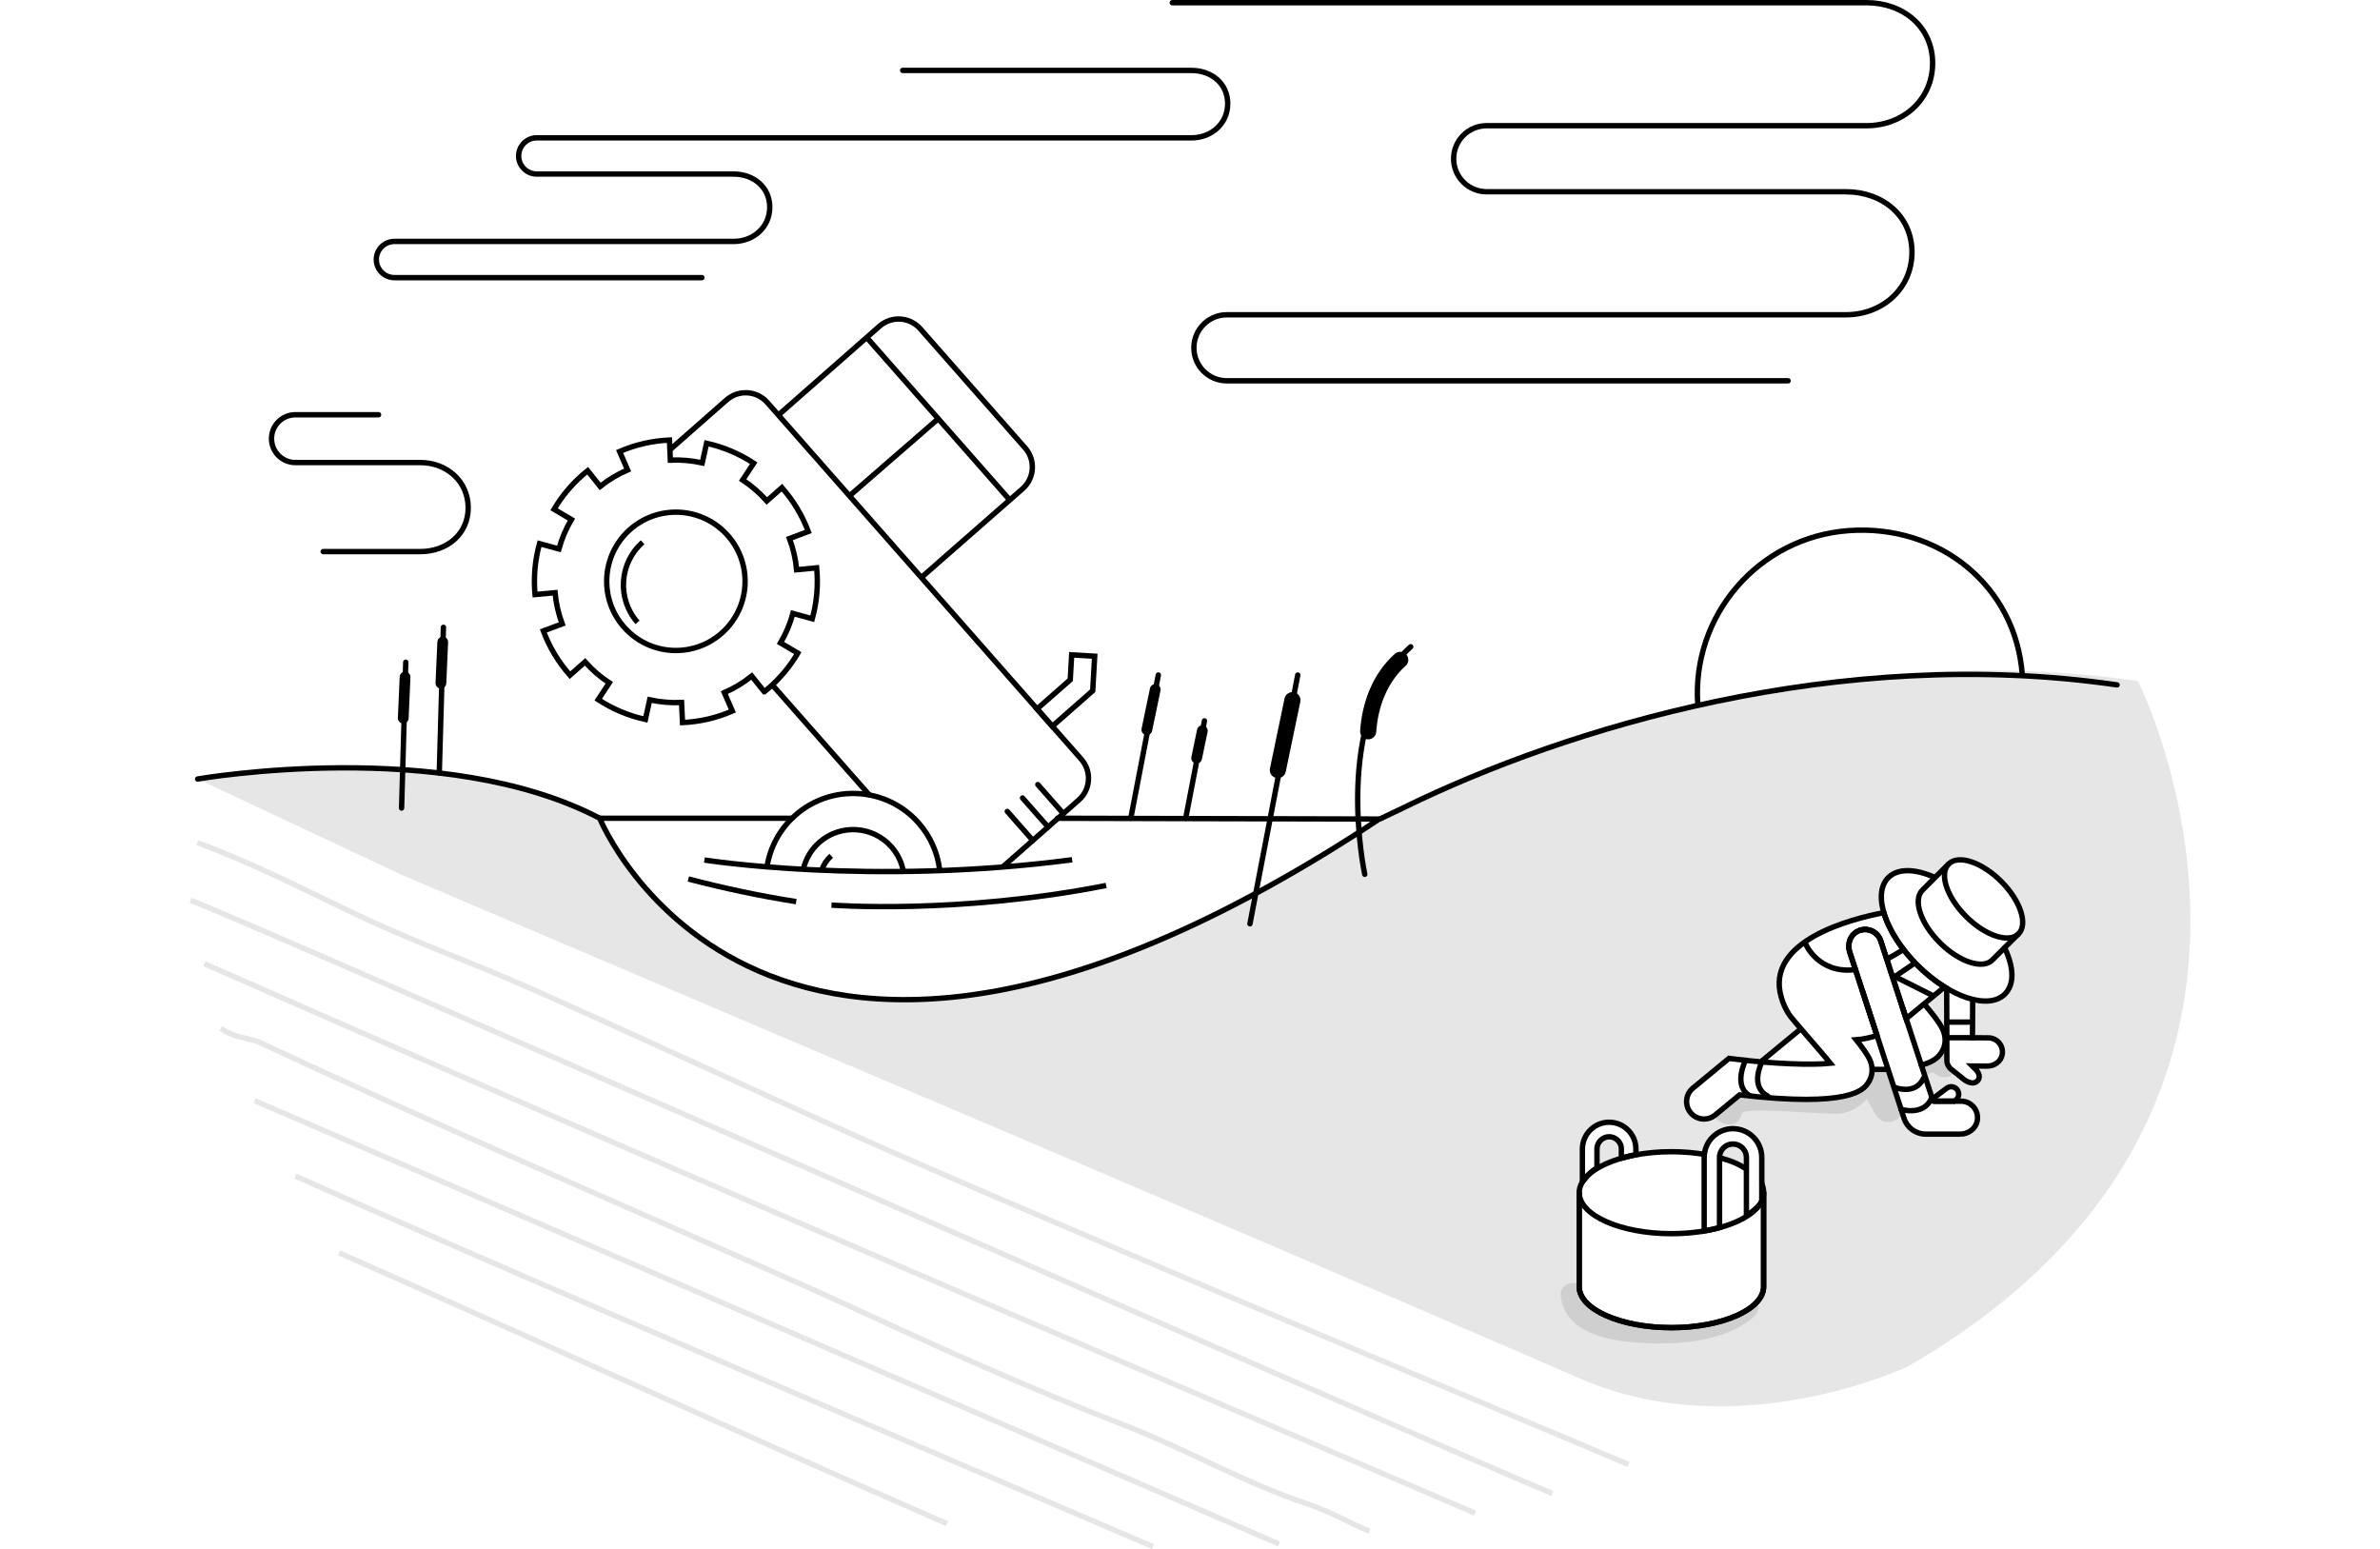 <?xml version="1.0" encoding="UTF-8"?><svg id="artwork" xmlns="http://www.w3.org/2000/svg" viewBox="0 0 885 576"><defs><style>.cls-1,.cls-2,.cls-3,.cls-4,.cls-5,.cls-6{fill:none;}.cls-2,.cls-3,.cls-7,.cls-4,.cls-5,.cls-6{stroke:#000;stroke-miterlimit:10;}.cls-2,.cls-8{opacity:.1;}.cls-2,.cls-7,.cls-4,.cls-5{stroke-width:2px;}.cls-3{stroke-width:6px;}.cls-3,.cls-7,.cls-4,.cls-6{stroke-linecap:round;}.cls-7{fill:#fff;}.cls-6{stroke-width:4px;}</style></defs><path class="cls-2" d="M73.33,313.32c20.73,7.58,40.32,17.77,60.23,27.2,20.57,9.74,42.23,17.48,63.07,26.71,41.41,18.35,82.41,37.61,123.76,56.1,32.1,14.35,64.52,27.99,96.84,41.82,28.05,12,56.18,23.82,84.31,35.63,30.89,12.97,61.79,25.92,92.65,38.95,3.78,1.6,7.57,3.2,11.35,4.8"/><path class="cls-2" d="M70.86,334.75c28.02,10.72,461.25,201.89,506.4,220.58"/><path class="cls-2" d="M75.97,358.33c157.36,69.28,314.22,136.49,472.51,204.3"/><path class="cls-2" d="M82.08,382.35c4.86,3.44,9.34,3.44,13.82,4.94,70.21,32.86,140.42,62.73,210.64,94.09,38.84,17.92,74.69,34.35,113.53,49.29,22.41,8.96,43.32,20.91,65.73,28.38,8.96,2.99,16.43,7.47,23.46,10.32"/><path class="cls-2" d="M94.68,409.26c21.66,9.33,43.31,18.67,64.95,28.02,24.06,10.39,48.11,20.79,72.16,31.2,25.6,11.08,51.2,22.16,76.8,33.25,26.29,11.39,52.57,22.78,78.86,34.17,26.11,11.32,52.23,22.64,78.34,33.95,3.27,1.42,6.54,2.84,9.82,4.25"/><path class="cls-2" d="M109.84,437.31c37.72,16.75,75.57,33.21,113.45,49.58,43.38,18.75,86.81,37.37,130.25,55.98,25.07,10.74,50.14,21.47,75.21,32.21"/><path class="cls-2" d="M126.13,465.86c75.83,33.45,150.53,67.8,226.01,100.69"/><path class="cls-4" d="M513.18,304.49c2.95-1.38,5.91-2.79,8.89-4.25,60.4-29.59,161.76-60.59,265.15-45.58"/><path class="cls-4" d="M73.49,289.66s91.55-16,149.79,14.73"/><path class="cls-4" d="M294.54,304.25h-71.55s61.42,151.59,289.88,.29l-119.67-.29"/><path class="cls-4" d="M507.48,325.09s-12.51-57.93,17.09-84.61"/><path class="cls-3" d="M508.76,271.91c.67-9.92,4.38-19.82,11.91-26.56"/><line class="cls-3" x1="480.58" y1="260.35" x2="475.17" y2="286.32"/><line class="cls-4" x1="482.57" y1="250.99" x2="464.79" y2="343.49"/><line class="cls-6" x1="447.09" y1="271.71" x2="444.97" y2="281.87"/><line class="cls-4" x1="447.87" y1="268.04" x2="440.9" y2="304.25"/><line class="cls-6" x1="429.57" y1="256.38" x2="426.46" y2="271.33"/><line class="cls-4" x1="430.72" y1="250.99" x2="420.48" y2="304.25"/><line class="cls-6" x1="164.63" y1="238.75" x2="163.95" y2="254.01"/><line class="cls-4" x1="164.89" y1="233.25" x2="163.34" y2="287.46"/><line class="cls-6" x1="150.62" y1="251.74" x2="149.95" y2="267"/><line class="cls-4" x1="150.88" y1="246.23" x2="149.33" y2="300.44"/><g><polygon class="cls-4" points="391.29 270.05 385.62 263.61 397.97 252.76 398.5 243.5 407.06 244 406.32 256.83 391.29 270.05"/><g><g><path class="cls-4" d="M290.09,153.76l36.94-32.46c4.46-3.92,11.25-3.49,15.18,.97l38.99,44.3c3.92,4.46,3.49,11.25-.97,15.17l-37.03,32.46"/><line class="cls-7" x1="375.14" y1="185.53" x2="322.63" y2="125.87"/><line class="cls-7" x1="348.88" y1="155.7" x2="316.32" y2="183.98"/></g><g><path class="cls-4" d="M249.57,166.83l20.6-18.12c4.46-3.92,11.25-3.49,15.17,.97l116.74,132.63c3.92,4.46,3.49,11.25-.97,15.18l-28.03,24.66"/><line class="cls-4" x1="323.15" y1="295.48" x2="287.39" y2="254.9"/><line class="cls-4" x1="385.91" y1="291.72" x2="395.4" y2="302.51"/><line class="cls-4" x1="380.23" y1="296.71" x2="389.73" y2="307.5"/><line class="cls-4" x1="374.56" y1="301.7" x2="384.05" y2="312.49"/></g></g></g><g><path class="cls-5" d="M284.22,257.21c.63-.51,1.26-1.03,1.87-1.57,4.2-3.7,7.76-8.01,10.58-12.8l-6.45-3.79c2.04-3.46,3.58-7.15,4.62-10.96l7.21,1.97c1.69-6.18,2.24-12.55,1.63-18.93l-7.45,.71c-.37-3.94-1.26-7.83-2.67-11.59l7-2.63c-2.24-5.96-5.51-11.41-9.75-16.22l-.06-.07-5.61,4.94c-2.7-3.06-5.73-5.65-8.99-7.8l4.12-6.24c-5.35-3.52-11.24-6.02-17.53-7.41l-1.62,7.3c-3.89-.86-7.88-1.21-11.85-1.03l-.33-7.47c-6.43,.29-12.67,1.72-18.54,4.26l2.97,6.86c-3.59,1.55-7.02,3.58-10.2,6.12l-4.66-5.84c-.66,.53-1.31,1.07-1.95,1.64-4.18,3.68-7.72,7.95-10.53,12.71l6.44,3.8c-2.04,3.46-3.59,7.14-4.64,10.95l-7.21-1.98c-1.7,6.17-2.26,12.54-1.67,18.93l7.45-.69c.36,3.94,1.24,7.84,2.65,11.6l-7.01,2.61c2.24,6,5.53,11.48,9.78,16.32l.12,.14,5.61-4.94c2.71,3.05,5.74,5.64,9,7.78l-4.1,6.25c5.36,3.51,11.26,5.99,17.54,7.37l1.6-7.3c3.89,.85,7.88,1.19,11.85,1l.35,7.47c6.43-.3,12.66-1.74,18.53-4.29l-2.98-6.86c3.58-1.56,7.01-3.6,10.19-6.15l4.67,5.83Z"/><ellipse class="cls-5" cx="251.33" cy="216.15" rx="25.73" ry="25.72"/><path class="cls-5" d="M238.97,201.64c-8.74,7.69-9.59,21.04-1.9,29.78"/></g><g><path class="cls-5" d="M285.24,322.07c1.19-7.1,4.73-13.85,10.55-18.97,13.43-11.82,33.98-10.5,45.8,2.92,4.43,5.04,7.02,11.07,7.81,17.27m-13.51,.59c-.61-3.23-2.07-6.34-4.39-8.98-6.92-7.87-18.95-8.63-26.82-1.71-3.12,2.74-5.12,6.28-5.97,10.05"/><path class="cls-5" d="M309.09,318.21c-1.64,1.45-2.8,3.24-3.47,5.17"/></g><path class="cls-5" d="M261.93,319.77s61.44,9.75,136.74-.08"/><path class="cls-5" d="M309.19,336.54s46.88,3.6,102.14-7.3"/><path class="cls-5" d="M255.96,326.83c13.22,3.45,26.6,6.3,40.1,8.42"/><path class="cls-5" d="M631.33,262.21c-2.44-33.41,22.67-62.47,56.09-64.91,33.42-2.44,62.13,20.27,64.57,53.68"/><path class="cls-4" d="M120.19,205.09h36.13c9.82,0,17.78-6.47,17.78-16.28s-7.96-16.82-17.78-16.82h-46.47c-4.91,0-8.89-3.98-8.89-8.89s3.98-8.89,8.89-8.89h30.91"/><path class="cls-4" d="M335.66,26.19h107.4c7.43,0,13.46,4.89,13.46,12.33,0,7.43-6.03,12.73-13.46,12.73H199.59c-3.72,0-6.73,3.01-6.73,6.73,0,3.72,3.01,6.73,6.73,6.73h23.4s22.44,0,22.44,0h27.34c7.43,0,13.46,4.89,13.46,12.33s-6.03,12.73-13.46,12.73h-126.1c-3.72,0-6.73,3.01-6.73,6.73,0,3.72,3.01,6.73,6.73,6.73h114.32"/><path class="cls-4" d="M435.91,1h258.16c13.57,0,24.57,8.93,24.57,22.5,0,13.56-11,23.24-24.57,23.24h-141.26c-6.78,0-12.28,5.5-12.28,12.28,0,6.78,5.5,12.28,12.28,12.28h42.71s40.96,0,40.96,0h49.91c13.57,0,24.57,8.93,24.57,22.5,0,13.56-11,23.24-24.57,23.24h-230.17c-6.78,0-12.28,5.5-12.28,12.28,0,6.78,5.5,12.28,12.28,12.28h208.67"/><path class="cls-8" d="M653.18,483.46c1.13,1.9,1.12,4.32-1.07,6.23-10.63,9.24-28.18,10.42-41.71,9.65-11.64-.66-28.17-3.36-29.98-17.07-.56-4.22,3.17-5.9,6.47-5.08,0,0,.09,4.46,2.18,6.38,2.08,1.92,5.75,5.75,13.58,7.42,7.83,1.67,14.33,3.33,21.42,2.67s17.42-1.67,21.75-4.42c4.33-2.75,7.37-5.77,7.37-5.77Z"/><path class="cls-4" d="M723.88,367.54l.06,26.72c0,1.28,.58,2.48,1.58,3.28,1.68,1.35,4.09,3.28,4.09,3.28,.79,.79,3.59,2.75,5.38,1.35,1.85-1.45,.72-3.47-.25-4.44,0,0-.76-.74-1.39-1.37,4.73,.02,5.7,.04,5.7,.04,2.6,0,5.02-1.75,5.47-4.31,.58-3.31-1.96-6.19-5.17-6.19,0,0-3.54-.05-5.89-.05l.08-13.86"/><path class="cls-4" d="M745.54,352.65c3.37,7.34,3.55,13.39-.05,16.99-6.01,6.01-20.58,1.18-32.55-10.78-11.96-11.96-16.79-26.53-10.78-32.54,3.47-3.47,9.8-3.33,16.84-.28"/><path class="cls-4" d="M745.4,352.4l-4.56,4.56c-3.6,3.6-12.34,.71-19.52-6.46-7.18-7.17-10.07-15.91-6.47-19.52l9.74-9.74"/><line class="cls-4" x1="750.58" y1="347.21" x2="745.4" y2="352.4"/><ellipse class="cls-4" cx="737.59" cy="334.22" rx="9.23" ry="18.37" transform="translate(-20.24 619.6) rotate(-45.01)"/><path class="cls-4" d="M649.08,394.24s-4.93,9.7,1.77,13.26"/><path class="cls-4" d="M655.04,395.2s-4.47,8.74,2.24,12.3"/><path class="cls-4" d="M728.87,421.69h-12.8c-3.66,0-6.9-2.35-8.04-5.83l-20.22-61.9c-.94-2.88,.12-6.2,2.79-7.62,3.47-1.85,7.59-.08,8.75,3.49l19.42,59.46c.03,.1,.12,.16,.22,.16h10.22c3.75,0,6.71,3.36,6.03,7.23-.52,2.99-3.35,5.03-6.38,5.03Z"/><g><path class="cls-4" d="M696.32,397.62c2.09,.04,3.99,.02,5.74-.03"/><path class="cls-4" d="M714.45,396.05c5.08-1.38,6.48-3.33,7.22-4.35,1.92-2.68,2.15-6,.64-9.12-1.1-2.28-3.22-5-6.32-8.72"/></g><path class="cls-4" d="M690.6,346.34c3.47-1.85,7.59-.08,8.75,3.49l9.45,28.95,14.27-11.81c-3.42-2.12-6.87-4.85-10.13-8.1-6.33-6.33-10.66-13.39-12.45-19.52-11.92,2.27-44.19,10.41-38.15,31.37,.69,2.41,1.64,4.48,2.78,6.26,.29,.88,12.11,14.12,15.5,18.38-7.14,.74-21.29,.2-34.91-1.49l-2.78-.34-13.41,11.06c-2.77,2.28-3.16,6.37-.88,9.14,1.28,1.56,3.14,2.36,5.01,2.36,1.45,0,2.92-.49,4.13-1.48l9.11-7.51c41.13,4.81,46-1.99,47.62-4.25,1.92-2.68,2.15-6,.64-9.12-.86-1.77-2.7-4.32-4.93-7.12,2.81-.21,5.45-.85,7.71-1.59l-10.13-31.03c-.94-2.88,.12-6.2,2.79-7.62Z"/><g><path class="cls-1" d="M698.34,347.94c.16,.2,.31,.41,.44,.63-.13-.22-.28-.43-.44-.63Z"/><path class="cls-1" d="M687.48,351.65c.02-.7,.14-1.4,.37-2.05-.23,.65-.35,1.35-.37,2.05Z"/><path class="cls-1" d="M687.47,351.75c0,.74,.1,1.49,.34,2.21l4.7,14.4-4.7-14.4c-.24-.72-.35-1.47-.34-2.21Z"/><path class="cls-1" d="M707.34,374.28l-7.99-24.45c-.15-.45-.34-.86-.57-1.25,.23,.39,.42,.8,.57,1.25l7.99,24.45Z"/><path class="cls-8" d="M723.94,394.25l-.02-6.7c-.1,.06-.2,.1-.3,.16-.13-.04-.27-.06-.4-.09-.16,1.44-.67,2.83-1.56,4.08-.73,1.02-2.13,2.96-7.22,4.35l1.22,3.74c1.1-.4,2.22-.78,3.23-1.07,1.92,1.98,5.19,2.71,7.89,.3,.09-.08,.19-.15,.28-.23-.53-.43-1.08-.86-1.56-1.25-1-.8-1.57-2.01-1.58-3.28Z"/><path class="cls-8" d="M695.16,393.7c.62,1.27,.94,2.58,.98,3.87m0,0c.06,1.86-.49,3.67-1.62,5.25-1.62,2.27-6.49,9.06-47.62,4.25l-9.11,7.51c-.1,.09-.22,.15-.33,.22,2.15,4.1,9.18,4.88,10.21-.74,.52-2.83,32.77,.66,36.83-.01,4.17-.7,7.26-2.68,9.65-5.43,1.11,1.96,2.22,3.93,3.33,5.89,2.28,4.04,8.1,3.25,9.89-.62l-5.56-16.32h-5.68Z"/><path class="cls-4" d="M698.34,347.94c-1.62-2.06-4.47-2.95-7.09-1.91,2.62-1.04,5.47-.15,7.09,1.91Z"/><path class="cls-4" d="M687.47,351.75s0-.07,0-.1c0,.03,0,.07,0,.1Z"/><polygon class="cls-4" points="692.51 368.36 697.94 384.99 697.94 384.99 692.51 368.36"/><polygon class="cls-4" points="708.8 378.77 708.8 378.77 707.34 374.28 708.8 378.77"/></g><g><path class="cls-4" d="M701.58,356.66c1.83-.93,3.76-2.03,5.8-3.36"/><path class="cls-4" d="M671.54,351.2s4.72,11.05,18.41,9.33"/></g><path class="cls-4" d="M718.99,409.44h7.74l.49-.37c1.23-.92,1.48-2.67,.55-3.89-.92-1.23-2.66-1.48-3.89-.55l-5.32,3.99,.22,.66c.03,.1,.12,.16,.22,.16Z"/><line class="cls-7" x1="711.45" y1="358.46" x2="704.62" y2="363.12"/><line class="cls-7" x1="704.62" y1="363.12" x2="718.21" y2="369.93"/><path class="cls-4" d="M704.62,404.35s7.76,3.08,10.74-3.62"/><path class="cls-4" d="M706.92,412.48s8.31,2.63,11.29-4.08"/><line class="cls-4" x1="723.96" y1="385.84" x2="733.96" y2="385.84"/><line class="cls-4" x1="723.96" y1="380.04" x2="732.11" y2="380.04"/><path class="cls-4" d="M655.8,443.48v34.93c0,8.42-15.35,15.24-34.29,15.24s-34.29-6.82-34.29-15.24v-34.93"/><path class="cls-4" d="M655.8,443.48v34.93c0,8.42-15.35,15.24-34.29,15.24s-34.29-6.82-34.29-15.24v-34.93"/><path class="cls-5" d="M655.07,439.81c.36,1.22,.74,2.04,.74,3.66,0,8.42-15.35,15.24-34.29,15.24s-34.29-6.82-34.29-15.24,15.35-15.24,34.29-15.24c4.65,0,9.09,.41,13.14,1.16"/><path class="cls-5" d="M638.79,430.31c4.77,1.21,7.88,2.51,10.86,4.56"/><path d="M598.35,418.26c4.94,0,8.96,4.02,8.96,8.95v1.31c-1.18,.24-2.32,.5-3.42,.8v-2.1c0-3.05-2.48-5.53-5.53-5.53s-5.53,2.48-5.53,5.53v6.48c-1.38,.93-2.53,1.93-3.42,2.99v-9.47c0-4.94,4.02-8.95,8.96-8.95m0-2c-6.04,0-10.96,4.91-10.96,10.95v14.94l3.53-4.18c.76-.9,1.78-1.79,3.02-2.63l.88-.59v-7.54c0-1.95,1.59-3.53,3.53-3.53s3.53,1.58,3.53,3.53v4.71l2.52-.67c1.03-.27,2.14-.53,3.3-.77l1.6-.32v-2.94c0-6.04-4.91-10.95-10.96-10.95h0Z"/><path d="M644.4,420.66c5.35,0,9.71,4.35,9.71,9.7v16.28c-.51,.69-1.47,1.85-3.71,3.46v-19.74c0-3.31-2.69-5.99-6-5.99s-6,2.69-6,5.99v25.32c-1.23,.32-2.71,.62-3.71,.81v-26.13c0-5.35,4.35-9.7,9.71-9.7m0-2c-6.46,0-11.71,5.25-11.71,11.7v28.54l2.37-.44c.66-.12,2.34-.45,3.85-.84l1.49-.39v-26.86c0-2.2,1.79-3.99,4-3.99s4,1.79,4,3.99v23.64l3.17-2.27c2.39-1.72,3.51-3.04,4.15-3.89l.4-.53v-16.95c0-6.45-5.25-11.7-11.71-11.7h0Z"/><line class="cls-5" x1="669.65" y1="382.54" x2="655.09" y2="394.54"/><g><path class="cls-1" d="M724.6,321.23l-5.06,5.05c-7.25-3.28-13.82-3.52-17.38,.04-2.83,2.83-3.26,7.56-1.67,13.02-11.92,2.27-44.19,10.41-38.15,31.37,.69,2.41,1.64,4.48,2.78,6.26,.12,.35,2.1,2.71,4.66,5.68l-13.11,10.81c-.43,.36-.8,.76-1.12,1.2l-.05-.41s-.11,.22-.28,.6c-3.14-.27-6.34-.6-9.52-.99l-2.78-.34-13.41,11.06c-2.77,2.28-3.16,6.37-.88,9.14,1.28,1.56,3.14,2.36,5.01,2.36,1.45,0,2.92-.49,4.13-1.48l9.11-7.51c1.36,.16,2.67,.3,3.96,.44,0,0,0,0,0,0h0c37.49,3.92,42.1-2.5,43.67-4.69,1.12-1.57,1.65-3.36,1.61-5.2,2.17,.04,4.13,.03,5.93-.03l5.97,18.28c1.14,3.48,4.38,5.83,8.04,5.83h12.8c3.03,0,5.86-2.04,6.38-5.03,.67-3.87-2.29-7.23-6.03-7.23h-2.49l.49-.37c1.23-.92,1.48-2.67,.55-3.89-.92-1.23-2.66-1.48-3.89-.55l-5.32,3.99-4.1-12.57c5.08-1.38,6.49-3.33,7.22-4.35,1.92-2.68,2.15-6,.64-9.12-1.09-2.24-3.74-5.73-6.78-9.38l7.54-6.24c.27,.17,.54,.33,.81,.49l.06,26.8c0,1.28,.58,2.48,1.58,3.28,1.68,1.35,4.09,3.28,4.09,3.28,.79,.79,3.59,2.75,5.38,1.35,1.85-1.45,.72-3.47-.25-4.44,0,0-.76-.74-1.39-1.37,4.73,.02,5.7,.04,5.7,.04,2.6,0,5.02-1.75,5.47-4.31,.58-3.31-1.96-6.19-5.17-6.19,0,0-3.54-.05-5.89-.05l.09-14.25c5,1.23,9.3,.69,11.94-1.96,3.56-3.56,3.32-10.13,.04-17.37l5.06-5.05c3.6-3.6,.71-12.34-6.47-19.52-7.18-7.17-15.92-10.07-19.52-6.46Z"/><path class="cls-1" d="M644.4,424.37c3.31,0,6,2.69,6,5.99v4.93c1.55,1.07,2.8,2.24,3.71,3.48v-8.41c0-5.35-4.35-9.7-9.71-9.7-5.04,0-9.2,3.87-9.66,8.79,1.26,.24,2.49,.51,3.67,.8,.06-3.25,2.72-5.89,5.99-5.89Z"/><path class="cls-1" d="M621.51,458.72c-13.04,0-24.38-3.24-30.18-8-2.38-1.93-3.83-4.11-4.11-6.44v34.13c0,8.42,15.35,15.24,34.29,15.24s34.29-6.82,34.29-15.24v-34.93c0,8.42-15.35,15.24-34.29,15.24Z"/><path class="cls-1" d="M592.82,433.7v-6.48c0-3.05,2.48-5.53,5.53-5.53s5.53,2.48,5.53,5.53v2.1c1.1-.29,2.25-.56,3.42-.8v-1.31c0-4.94-4.02-8.95-8.96-8.95s-8.96,4.02-8.96,8.95v9.47c.89-1.06,2.05-2.06,3.42-2.99Z"/><path class="cls-1" d="M639.02,430.41c3.39,.9,6.41,2.04,8.92,3.39-2.5-1.45-5.27-2.5-9.15-3.48l.23,.1Z"/><path class="cls-8" d="M794.96,253.22c-103.39-15-212.88,15.85-269.16,45.35-41.16,21.57-76.74,43.69-106.56,55.76-49.7,20.11-89.45,22.18-118.51,13.61-20.99-6.19-43.14-19.14-57.7-33.27-10.52-10.22-17.33-28.79-21.65-31.28-45.97-26.52-140.14-15.15-140.14-15.15l-7.74,1.42c21.54,10.09,53.43,25.15,75.84,35.6,164.33,70.2,275.86,116.9,438.46,187.43,58.46,25.36,121.41-4.48,121.41-4.48,166.4-95.9,85.76-254.99,85.76-254.99Zm-205.56,173.99c0-4.94,4.02-8.95,8.96-8.95s8.96,4.02,8.96,8.95v1.31c-1.18,.24-2.32,.5-3.42,.8v-2.1c0-3.05-2.48-5.53-5.53-5.53s-5.53,2.48-5.53,5.53v6.48c-1.38,.93-2.53,1.93-3.42,2.99v-9.47Zm66.41,51.19c0,8.42-15.35,15.24-34.29,15.24s-34.29-6.82-34.29-15.24v-34.13c-.03-.27-.05-.55-.05-.82,0-4.29,4.02-8.16,10.48-10.92,6.17-2.66,14.59-4.3,23.86-4.3h0c-9.28,0-17.69,1.64-23.86,4.3,6.17-2.64,14.57-4.26,23.82-4.26,4.7,0,9.19,.42,13.27,1.18,.46-4.92,4.62-8.79,9.66-8.79,5.35,0,9.71,4.35,9.71,9.7v8.41c1.08,1.48,1.67,3.05,1.67,4.69,0,8.39-15.36,15.19-34.31,15.19-13.01,0-24.33-3.21-30.14-7.93,5.8,4.76,17.14,8,30.18,8,18.94,0,34.29-6.82,34.29-15.24,0-1.62-.37-2.44-.74-3.66,.36,1.22,.74,2.04,.74,3.66v34.93Zm94.78-131.2l-5.06,5.05c3.28,7.25,3.52,13.81-.04,17.37-2.64,2.64-6.94,3.19-11.94,1.96l-.09,14.25h0c2.36,0,5.89,.05,5.89,.05,3.21,0,5.75,2.88,5.17,6.19-.45,2.56-2.87,4.31-5.47,4.31,0,0-.98-.01-5.7-.04,.63,.63,1.39,1.37,1.39,1.37,.97,.97,2.11,3,.25,4.44-1.79,1.4-4.6-.56-5.38-1.35,0,0-2.41-1.94-4.09-3.28-1-.8-1.57-2.01-1.58-3.28l-.06-26.8c-.27-.16-.54-.32-.81-.49l-7.54,6.24c3.04,3.65,5.69,7.14,6.78,9.38,1.51,3.12,1.28,6.44-.64,9.12-.73,1.02-2.14,2.96-7.22,4.35l4.1,12.57,5.32-3.99c1.23-.92,2.97-.67,3.89,.55,.92,1.23,.68,2.97-.55,3.89l-.49,.37h2.49c3.74,0,6.71,3.36,6.03,7.23-.52,2.99-3.35,5.03-6.38,5.03h-12.8c-3.66,0-6.91-2.35-8.04-5.83l-5.97-18.28c-1.81,.05-3.77,.07-5.93,.03,.05,1.84-.48,3.63-1.61,5.2-1.57,2.19-6.18,8.61-43.67,4.69h0s0,0,0,0c-1.28-.13-2.6-.28-3.96-.44l-9.11,7.51c-1.21,1-2.67,1.48-4.13,1.48-1.87,0-3.73-.8-5.01-2.36-2.28-2.77-1.89-6.86,.88-9.14l13.41-11.06,2.78,.34c3.18,.4,6.38,.72,9.52,.99,.17-.38,.28-.6,.28-.6l.05,.41c.32-.43,.68-.84,1.12-1.2l13.11-10.81c-2.55-2.97-4.54-5.33-4.66-5.68-1.14-1.77-2.09-3.84-2.78-6.26-6.04-20.96,26.23-29.1,38.15-31.37-1.59-5.46-1.16-10.19,1.67-13.02,3.56-3.56,10.13-3.32,17.38-.04l5.06-5.05c3.6-3.6,12.34-.71,19.52,6.46,7.18,7.17,10.07,15.91,6.47,19.52Z"/><path class="cls-8" d="M644.4,424.37c-3.27,0-5.93,2.63-5.99,5.89,.21,.05,.41,.1,.61,.16l-.23-.1c3.87,.98,6.64,2.03,9.15,3.48,.89,.48,1.7,.98,2.46,1.5v-4.93c0-3.31-2.69-5.99-6-5.99Z"/><path class="cls-1" d="M650.39,435.3v14.81c2.24-1.6,3.2-2.77,3.71-3.46v-7.87c-.91-1.24-2.16-2.4-3.71-3.48Z"/><path class="cls-1" d="M634.69,456.49c1-.19,2.48-.49,3.71-.81v-25.32s0-.07,0-.11c-1.18-.3-2.4-.57-3.67-.8-.03,.3-.05,.6-.05,.91v26.13Z"/><path class="cls-1" d="M591.32,450.72c-2.62-2.15-4.11-4.62-4.11-7.24v.8c.28,2.32,1.74,4.51,4.11,6.44Z"/><path class="cls-1" d="M649.65,434.87c-.56-.39-1.13-.74-1.72-1.07-2.5-1.34-5.52-2.49-8.92-3.39l10.63,4.46Z"/><path class="cls-8" d="M597.64,432.54c-6.46,2.76-10.48,6.63-10.48,10.92,0,.28,.02,.55,.05,.82v-.8c0-4.29,4-8.17,10.43-10.94Z"/></g></svg>